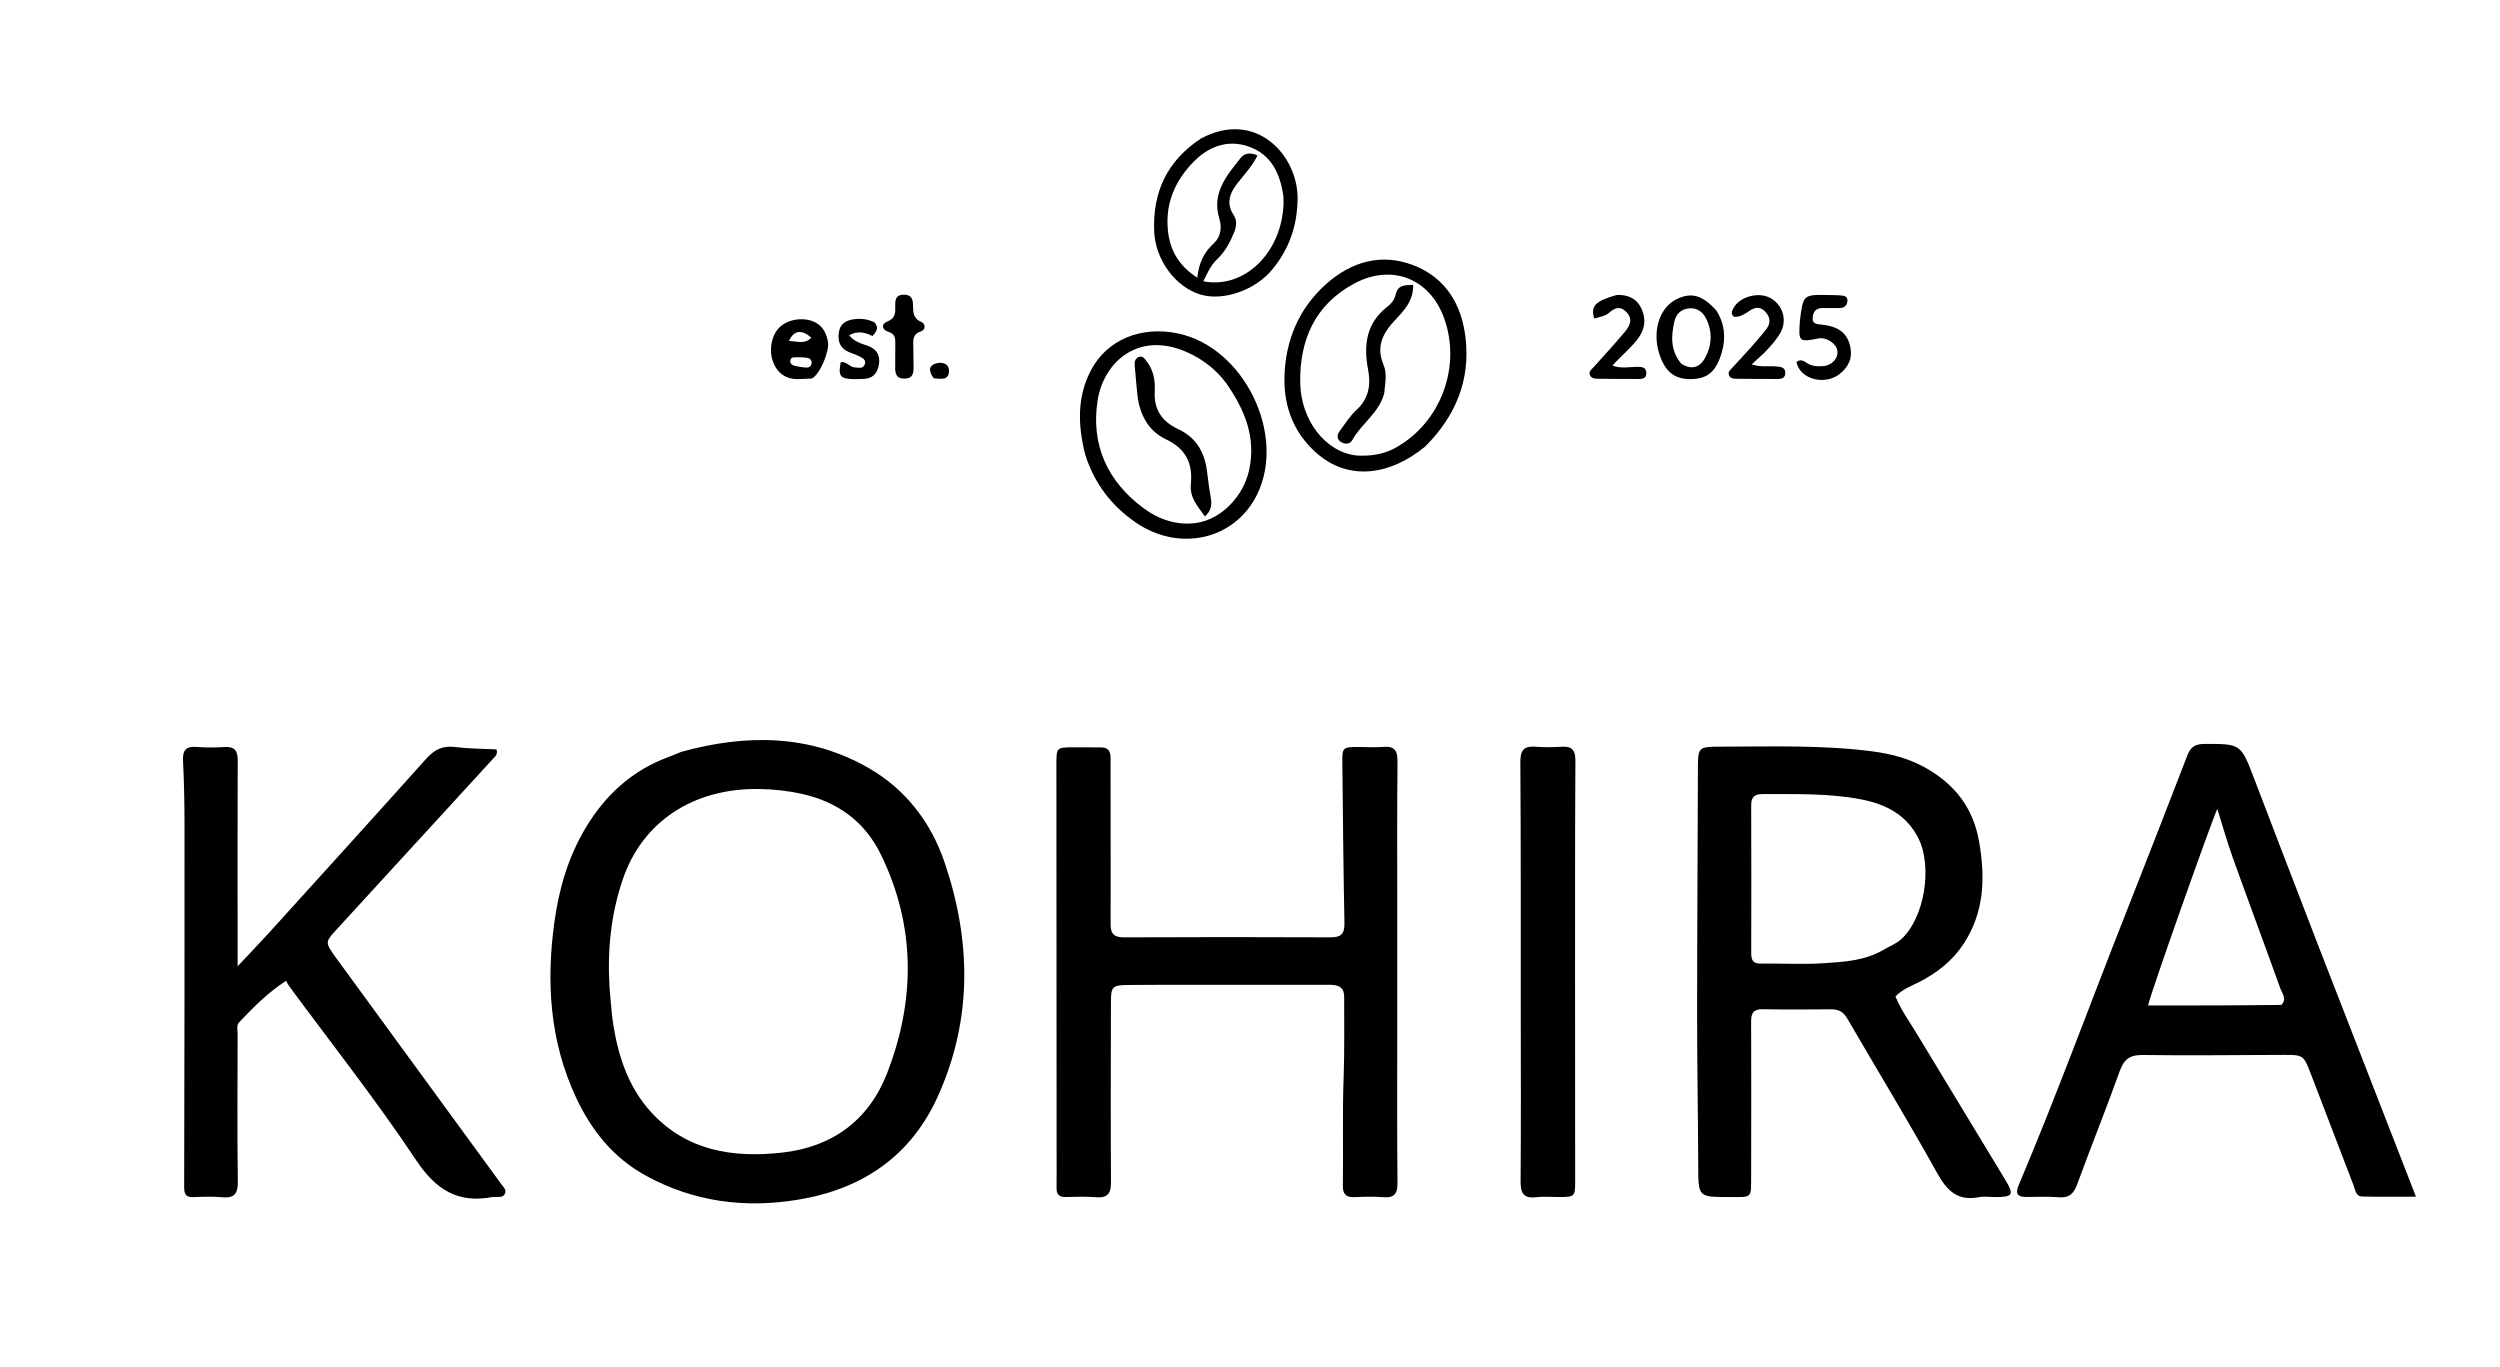 <svg version="1.1" id="Layer_1" xmlns="http://www.w3.org/2000/svg" xmlns:xlink="http://www.w3.org/1999/xlink" x="0px" y="0px"
	 width="100%" viewBox="0 0 1024 560" enable-background="new 0 0 1024 560" xml:space="preserve">
<path fill="#000000" opacity="1" stroke="none" 
	d="
M279.158,307.92 
	C305.829,300.596 331.811,300.769 355.861,314.623 
	C370.736,323.191 381.209,336.529 386.865,353.134 
	C397.854,385.394 398.325,417.523 384.209,448.926 
	C373.178,473.467 353.341,487.009 327.021,491.372 
	C305.171,494.994 284.349,492.334 264.678,481.628 
	C251.177,474.281 242.189,462.925 235.893,449.419 
	C225.138,426.349 223.639,402.026 227.163,377.108 
	C229.072,363.606 232.845,350.848 239.887,339.079 
	C247.941,325.618 258.864,315.621 273.689,310.112 
	C275.405,309.474 277.089,308.749 279.158,307.92 
M249.696,404.9 
	C250.186,409.868 250.427,414.877 251.215,419.798 
	C253.327,432.987 257.517,445.498 266.662,455.504 
	C281.154,471.362 300.019,474.331 320.233,472.125 
	C341.004,469.858 355.933,458.738 363.355,439.591 
	C374.964,409.645 375.125,379.397 360.806,350.013 
	C354.208,336.474 343.021,328.358 328.235,325.128 
	C322.503,323.876 316.753,323.26 310.912,323.173 
	C284.004,322.774 263.121,336.537 255.093,360.178 
	C250.27,374.379 248.693,389.043 249.696,404.9 
z"/>
<path fill="#000000" opacity="1" stroke="none" 
	d="
M717.269,480.951 
	C717.249,491.177 717.914,490.303 708.339,490.303 
	C695.539,490.302 695.648,490.287 695.598,477.798 
	C695.514,456.974 695.132,436.151 695.134,415.327 
	C695.138,382.017 695.379,348.707 695.462,315.398 
	C695.486,305.907 695.396,305.83 705.235,305.825 
	C725.716,305.814 746.23,305.104 766.619,307.718 
	C774.232,308.694 781.676,310.587 788.475,314.368 
	C800.496,321.052 808.193,330.739 810.625,344.644 
	C813.2,359.372 812.838,373.441 804.398,386.434 
	C799.722,393.633 793.227,398.654 785.648,402.46 
	C782.546,404.018 779.208,405.227 776.378,408.133 
	C778.57,413.596 782.118,418.432 785.171,423.506 
	C797.195,443.487 809.39,463.366 821.418,483.344 
	C825.061,489.396 824.454,490.293 817.492,490.317 
	C815.159,490.325 812.758,489.958 810.505,490.384 
	C801.886,492.014 797.521,487.794 793.491,480.545 
	C781.599,459.147 768.873,438.215 756.561,417.049 
	C755.016,414.391 752.958,413.398 750.029,413.416 
	C740.698,413.473 731.363,413.561 722.035,413.381 
	C718.211,413.308 717.246,414.912 717.263,418.468 
	C717.366,439.131 717.287,459.795 717.269,480.951 
M771.514,389.022 
	C773.951,387.594 776.723,386.535 778.768,384.675 
	C788.325,375.982 791.625,354.94 785.743,343.304 
	C780.824,333.572 772.198,329.329 762.272,327.416 
	C748.977,324.852 735.446,325.318 721.97,325.259 
	C718.51,325.243 717.27,326.562 717.285,329.975 
	C717.373,350.123 717.358,370.271 717.3,390.418 
	C717.292,393.25 718.046,394.74 721.233,394.692 
	C730.056,394.559 738.918,395.126 747.697,394.489 
	C755.577,393.917 763.697,393.568 771.514,389.022 
z"/>
<path fill="#000000" opacity="1" stroke="none" 
	d="
M572.314,421 
	C572.317,442.496 572.196,463.492 572.419,484.486 
	C572.469,489.143 570.962,490.746 566.417,490.369 
	C562.611,490.053 558.751,490.165 554.927,490.35 
	C551.576,490.512 549.988,489.313 550.04,485.815 
	C550.263,470.825 549.802,455.835 550.363,440.839 
	C550.767,430.024 550.523,419.184 550.571,408.355 
	C550.591,403.917 547.692,403.362 544.167,403.368 
	C525.671,403.403 507.175,403.369 488.679,403.374 
	C479.848,403.376 471.016,403.359 462.185,403.446 
	C455.563,403.512 455.045,404.078 455.036,410.586 
	C455.005,435.081 454.886,459.576 455.057,484.069 
	C455.09,488.795 453.76,490.798 448.846,490.382 
	C444.709,490.032 440.52,490.243 436.355,490.292 
	C433.819,490.323 432.727,489.157 432.765,486.658 
	C432.823,482.827 432.79,478.993 432.788,475.161 
	C432.76,421.173 432.73,367.184 432.703,313.196 
	C432.699,306.126 432.705,306.116 439.954,306.096 
	C443.62,306.086 447.285,306.115 450.95,306.133 
	C453.903,306.148 454.895,307.616 454.889,310.56 
	C454.84,333.209 455.002,355.859 454.899,378.508 
	C454.879,382.725 456.493,383.956 460.506,383.939 
	C488.667,383.821 516.828,383.793 544.988,383.932 
	C549.398,383.953 550.764,382.419 550.681,378.101 
	C550.261,356.282 550.054,334.459 549.825,312.637 
	C549.756,306.06 549.894,305.989 556.569,305.964 
	C559.902,305.951 563.256,306.224 566.562,305.928 
	C571.296,305.505 572.467,307.559 572.42,312.025 
	C572.213,331.852 572.319,351.682 572.315,371.511 
	C572.312,387.841 572.314,404.17 572.314,421 
z"/>
<path fill="#000000" opacity="1" stroke="none" 
	d="
M950.181,388.911 
	C963.276,422.556 976.227,455.843 989.577,490.157 
	C981.58,490.157 974.506,490.287 967.44,490.087 
	C964.96,490.017 964.733,487.388 964.048,485.613 
	C958.176,470.393 952.418,455.129 946.539,439.912 
	C943.497,432.039 943.417,432.063 935.028,432.085 
	C915.87,432.138 896.71,432.392 877.556,432.128 
	C872.274,432.055 869.947,433.97 868.221,438.773 
	C862.652,454.277 856.518,469.577 850.833,485.041 
	C849.429,488.862 847.562,490.772 843.245,490.399 
	C838.78,490.013 834.257,490.309 829.759,490.266 
	C826.307,490.232 825.414,488.866 826.834,485.508 
	C842.391,448.707 856.081,411.169 870.759,374.02 
	C879.261,352.504 887.628,330.934 895.964,309.352 
	C897.204,306.141 898.993,304.748 902.619,304.728 
	C917.909,304.646 917.828,304.561 923.361,319.087 
	C932.191,342.266 941.139,365.399 950.181,388.911 
M934.434,411.618 
	C936.867,409.189 934.745,406.88 933.99,404.776 
	C927.587,386.921 920.94,369.154 914.538,351.299 
	C912.226,344.85 910.381,338.234 908.21,331.339 
	C906.215,335.276 880.132,408.936 879.851,411.85 
	C897.834,411.85 915.745,411.85 934.434,411.618 
z"/>
<path fill="#000000" opacity="1" stroke="none" 
	d="
M137.679,392.383 
	C160.391,423.477 182.889,454.285 205.382,485.097 
	C206.241,486.274 207.634,487.39 206.765,489.048 
	C205.911,490.677 204.155,490.138 202.718,490.288 
	C202.388,490.323 202.043,490.247 201.72,490.308 
	C187.494,492.985 178.522,487.353 170.381,475.11 
	C154.168,450.724 135.934,427.681 118.545,404.076 
	C118.055,403.41 117.684,402.655 117.135,401.735 
	C109.478,406.791 103.672,412.692 97.977,418.693 
	C96.766,419.968 97.332,421.897 97.33,423.536 
	C97.301,443.698 97.134,463.864 97.412,484.022 
	C97.484,489.219 95.76,490.849 90.812,490.389 
	C87.012,490.035 83.148,490.182 79.323,490.34 
	C76.241,490.468 75.427,489.266 75.435,486.216 
	C75.566,436.893 75.601,387.569 75.581,338.246 
	C75.578,329.423 75.412,320.592 74.971,311.782 
	C74.756,307.505 75.934,305.563 80.496,305.941 
	C84.303,306.257 88.166,306.207 91.985,305.982 
	C96.184,305.734 97.39,307.528 97.37,311.577 
	C97.245,337.571 97.325,363.567 97.337,389.562 
	C97.338,391.194 97.337,392.826 97.337,395.77 
	C102.184,390.613 106.267,386.403 110.203,382.059 
	C131.678,358.358 153.17,334.673 174.509,310.85 
	C177.794,307.184 181.162,305.339 186.218,305.969 
	C191.926,306.68 197.725,306.662 203.351,306.954 
	C203.99,308.934 202.861,309.787 201.977,310.752 
	C180.595,334.08 159.205,357.4 137.841,380.744 
	C133.069,385.958 133.111,385.997 137.679,392.383 
z"/>
<path fill="#000000" opacity="1" stroke="none" 
	d="
M645.146,400 
	C645.161,428.134 645.184,455.767 645.187,483.401 
	C645.188,490.26 645.128,490.291 638.196,490.299 
	C635.199,490.302 632.168,490.014 629.214,490.372 
	C623.951,491.009 622.798,488.653 622.838,483.802 
	C623.035,460.165 622.914,436.526 622.902,412.887 
	C622.885,379.262 622.965,345.635 622.739,312.011 
	C622.706,307.043 624.385,305.486 629.051,305.858 
	C632.525,306.135 636.051,306.097 639.531,305.863 
	C643.829,305.575 645.318,307.173 645.29,311.605 
	C645.102,340.903 645.164,370.202 645.146,400 
z"/>
<path fill="#000000" opacity="1" stroke="none" 
	d="
M444.495,186.187 
	C441.496,174.195 441.101,162.681 446.785,151.783 
	C453.397,139.108 467.32,133.379 482.599,136.605 
	C509.6,142.305 527.071,178.225 514.79,202.788 
	C505.642,221.084 483.031,226.258 465.209,214.012 
	C455.302,207.204 448.287,198.12 444.495,186.187 
M502.376,157.121 
	C498.235,151.498 492.883,147.304 486.593,144.43 
	C466.282,135.15 451.981,148.431 449.572,164.062 
	C446.78,182.177 453.566,197.116 468.262,208.054 
	C474.661,212.817 482.256,215.403 490.291,214.149 
	C500.598,212.539 509.452,202.958 511.689,192.334 
	C514.434,179.298 510.05,168.144 502.376,157.121 
z"/>
<path fill="#000000" opacity="1" stroke="none" 
	d="
M583.815,182.846 
	C569.136,194.956 552.863,196.503 540.63,186.718 
	C530.462,178.584 525.842,167.266 526.107,154.662 
	C526.421,139.7 531.874,126.322 543.367,116.184 
	C553.719,107.051 565.938,103.62 579.009,108.67 
	C592.144,113.744 598.698,124.717 600.286,138.346 
	C602.306,155.676 596.279,170.34 583.815,182.846 
M555.964,186.601 
	C561.378,186.863 566.668,186.117 571.431,183.512 
	C590.105,173.296 598.732,150.165 591.462,130.201 
	C585.529,113.906 569.907,107.958 554.681,116.148 
	C538.439,124.884 532.285,139.491 532.569,156.802 
	C532.817,171.924 542.741,185.338 555.964,186.601 
z"/>
<path fill="#000000" opacity="1" stroke="none" 
	d="
M491.928,56.72 
	C514.592,44.647 531.687,63.777 531.493,81.433 
	C531.371,92.489 528.057,101.935 521.163,110.338 
	C514.132,118.908 500.944,123.489 491.58,120.614 
	C481.477,117.511 473.225,106.5 472.752,94.699 
	C472.113,78.748 477.996,65.853 491.928,56.72 
M525.739,83.499 
	C525.705,82.335 525.785,81.154 525.618,80.008 
	C524.29,70.9 520.564,63.164 511.361,59.992 
	C503.042,57.124 495.386,59.859 489.35,65.82 
	C480.99,74.077 476.782,84.318 478.607,96.144 
	C479.707,103.271 483.38,109.285 490.413,113.744 
	C491.054,107.627 493.214,103.255 497.258,99.577 
	C499.956,97.123 500.566,93.237 499.483,89.763 
	C496.178,79.158 502.394,71.96 508.191,64.665 
	C509.645,62.835 512.101,62.255 515.074,63.694 
	C512.958,67.942 509.809,71.322 506.979,74.897 
	C503.738,78.991 502.057,83.149 505.317,88.093 
	C506.811,90.358 506.45,92.874 505.454,95.291 
	C503.794,99.316 501.799,103.092 498.562,106.159 
	C495.935,108.648 494.486,111.924 492.897,115.226 
	C509.54,118.461 524.976,103.739 525.739,83.499 
z"/>
<path fill="#000000" opacity="1" stroke="none" 
	d="
M703.014,127.179 
	C706.508,132.767 706.94,138.382 705.258,144.266 
	C703.003,152.154 699.512,155.189 692.535,155.275 
	C685.756,155.358 681.844,152.127 679.52,144.526 
	C676.754,135.477 679.809,125.983 686.566,122.627 
	C692.702,119.579 697.186,120.752 703.014,127.179 
M688.575,148.892 
	C692.564,151.592 696.089,150.676 698.294,146.763 
	C701.205,141.595 701.525,135.97 698.839,130.521 
	C697.425,127.652 695.026,125.908 691.594,126.328 
	C688.382,126.722 686.435,128.83 685.807,131.752 
	C684.57,137.499 684.022,143.281 688.575,148.892 
z"/>
<path fill="#000000" opacity="1" stroke="none" 
	d="
M737.251,131.326 
	C738.563,120.654 738.563,120.652 749.077,120.847 
	C750.575,120.874 752.078,120.853 753.568,120.983 
	C755.026,121.111 756.853,121.078 756.714,123.245 
	C756.591,125.159 755.385,126.191 753.373,126.169 
	C751.209,126.144 749.042,126.246 746.882,126.165 
	C744.265,126.067 742.804,127.2 742.497,129.824 
	C742.133,132.94 744.386,132.732 746.376,132.975 
	C751.843,133.642 756.324,135.523 757.785,141.631 
	C758.94,146.461 757.305,150.137 753.641,153.084 
	C747.415,158.09 737.167,155.316 735.836,148.279 
	C737.269,147.058 738.672,147.687 739.896,148.555 
	C741.954,150.014 744.247,150.117 746.589,149.978 
	C750.346,149.756 753.068,146.787 752.571,143.556 
	C752.125,140.653 748.028,138.021 744.896,138.626 
	C736.773,140.195 736.602,140.042 737.251,131.326 
z"/>
<path fill="#000000" opacity="1" stroke="none" 
	d="
M332.542,155.039 
	C330.618,155.16 329.126,155.178 327.638,155.261 
	C322.364,155.555 318.625,153.268 316.714,148.391 
	C314.686,143.214 316.131,136.749 319.729,133.666 
	C323.464,130.465 329.985,129.788 334.241,132.214 
	C337.219,133.912 338.558,136.772 339.121,139.942 
	C339.829,143.92 335.846,153.317 332.542,155.039 
M326.778,146.32 
	C325.568,146.47 323.87,145.898 323.707,147.829 
	C323.589,149.228 324.858,149.71 326,149.948 
	C327.429,150.246 328.886,150.51 330.338,150.559 
	C331.361,150.594 332.256,150.011 332.425,148.868 
	C332.591,147.743 331.965,146.897 330.949,146.641 
	C329.859,146.367 328.687,146.415 326.778,146.32 
M323.172,139.688 
	C326.234,139.684 329.555,141.188 332.304,138.346 
	C328.462,134.795 325.103,135.233 323.172,139.688 
z"/>
<path fill="#000000" opacity="1" stroke="none" 
	d="
M662.22,120.812 
	C667.281,120.634 670.756,122.603 672.547,126.884 
	C674.264,130.991 673.72,134.887 670.979,138.608 
	C668.011,142.637 664.039,145.687 660.464,149.752 
	C663.992,151.05 667.21,150.317 670.405,150.253 
	C672.187,150.217 674.374,150.231 674.336,152.899 
	C674.302,155.283 672.351,155.229 670.69,155.232 
	C665.369,155.241 660.048,155.195 654.727,155.138 
	C653.395,155.124 651.905,155.129 651.262,153.691 
	C650.577,152.16 651.858,151.369 652.759,150.374 
	C657.107,145.569 661.464,140.767 665.63,135.805 
	C667.638,133.413 668.951,130.624 666.155,127.799 
	C663.558,125.177 661.399,126.058 658.861,128.289 
	C657.394,129.578 654.99,129.799 653.023,130.496 
	C651.401,125.391 653.374,123.312 662.22,120.812 
z"/>
<path fill="#000000" opacity="1" stroke="none" 
	d="
M717.236,142.249 
	C719.514,139.572 721.641,137.223 723.553,134.711 
	C725.459,132.206 725.062,129.679 722.898,127.509 
	C720.912,125.516 718.722,125.789 716.575,127.319 
	C714.666,128.679 712.706,129.875 710.317,129.795 
	C708.766,128.611 709.396,127.352 710.034,126.182 
	C712.56,121.542 720.14,119.429 724.983,121.976 
	C730.275,124.758 732.252,131.295 729.125,136.562 
	C727.696,138.969 725.796,141.133 723.895,143.212 
	C722.12,145.154 720.062,146.838 717.484,149.235 
	C721.304,150.512 724.441,149.806 727.457,150.096 
	C729.269,150.271 731.419,150.309 731.244,152.968 
	C731.09,155.304 729.132,155.225 727.479,155.229 
	C722.149,155.244 716.818,155.206 711.488,155.136 
	C710.175,155.119 708.665,155.142 708.151,153.557 
	C707.724,152.242 708.769,151.467 709.577,150.605 
	C712.08,147.935 714.524,145.21 717.236,142.249 
z"/>
<path fill="#000000" opacity="1" stroke="none" 
	d="
M366.679,149.813 
	C366.686,146.511 366.663,143.681 366.713,140.853 
	C366.752,138.599 366.685,136.759 363.825,135.889 
	C361.331,135.13 360.727,132.751 363.45,131.698 
	C366.852,130.381 366.755,127.978 366.695,125.295 
	C366.637,122.745 366.899,120.645 370.321,120.7 
	C373.306,120.749 373.918,122.486 373.967,124.914 
	C374.024,127.751 373.928,130.442 377.404,131.888 
	C379.162,132.619 379.208,135.097 377.158,135.759 
	C373.544,136.925 374.095,139.594 374.094,142.196 
	C374.094,144.858 374.13,147.52 374.188,150.182 
	C374.243,152.69 374.023,154.918 370.715,155.077 
	C367.21,155.246 366.506,153.162 366.679,149.813 
z"/>
<path fill="#000000" opacity="1" stroke="none" 
	d="
M358.198,132.039 
	C360.232,134.367 358.874,135.878 357.364,137.662 
	C354.406,136.13 351.327,135.376 347.796,137.323 
	C349.962,140.087 352.949,140.713 355.62,141.718 
	C359.177,143.056 360.539,145.569 360.031,149.114 
	C359.496,152.838 357.48,155.192 353.415,155.215 
	C352.084,155.222 350.751,155.343 349.424,155.294 
	C344.08,155.096 343.255,153.97 344.363,148.366 
	C346.721,147.881 347.998,150.436 350.194,150.504 
	C351.683,150.55 353.346,151.157 354.141,149.391 
	C354.998,147.489 353.382,146.693 352.089,146.009 
	C350.774,145.314 349.329,144.868 347.943,144.309 
	C344.322,142.851 343.06,140.213 343.563,136.364 
	C344.08,132.404 346.7,131.131 350.074,130.724 
	C352.748,130.401 355.394,130.691 358.198,132.039 
z"/>
<path fill="#000000" opacity="1" stroke="none" 
	d="
M382.457,154.938 
	C380.179,151.875 380.246,149.427 384.128,148.7 
	C386.385,148.278 388.772,149.202 388.705,151.939 
	C388.608,155.914 385.43,155.198 382.457,154.938 
z"/>
<path fill="#000000" opacity="1" stroke="none" 
	d="
M482.296,175.639 
	C490.477,179.337 493.654,185.889 494.519,194.016 
	C494.889,197.484 495.461,200.932 496.008,204.378 
	C496.423,206.998 495.989,209.3 493.542,211.532 
	C490.602,207.449 487.239,203.778 487.772,198.382 
	C488.615,189.846 485.848,183.879 477.597,179.955 
	C469.83,176.26 466.427,168.958 465.744,160.45 
	C465.451,156.808 465.02,153.177 464.752,149.533 
	C464.65,148.155 465.048,146.742 466.461,146.206 
	C468.038,145.609 468.827,146.922 469.655,147.976 
	C472.503,151.601 473.211,155.917 472.981,160.26 
	C472.6,167.469 475.619,172.382 482.296,175.639 
z"/>
<path fill="#000000" opacity="1" stroke="none" 
	d="
M566.955,161.209 
	C564.701,169.336 557.538,173.581 553.885,180.285 
	C552.934,182.029 550.753,182.13 549.029,180.862 
	C547.261,179.561 547.803,177.829 548.817,176.44 
	C550.965,173.496 552.986,170.345 555.635,167.904 
	C560.638,163.294 561.565,157.664 560.392,151.537 
	C558.449,141.395 559.541,132.376 568.331,125.557 
	C569.901,124.34 571.231,122.686 571.657,120.685 
	C572.523,116.62 575.43,116.81 578.841,116.702 
	C578.965,123.229 575.115,127.181 571.413,131.109 
	C566.429,136.398 563.509,141.93 566.705,149.453 
	C568.202,152.975 567.379,156.997 566.955,161.209 
z"/>
</svg>